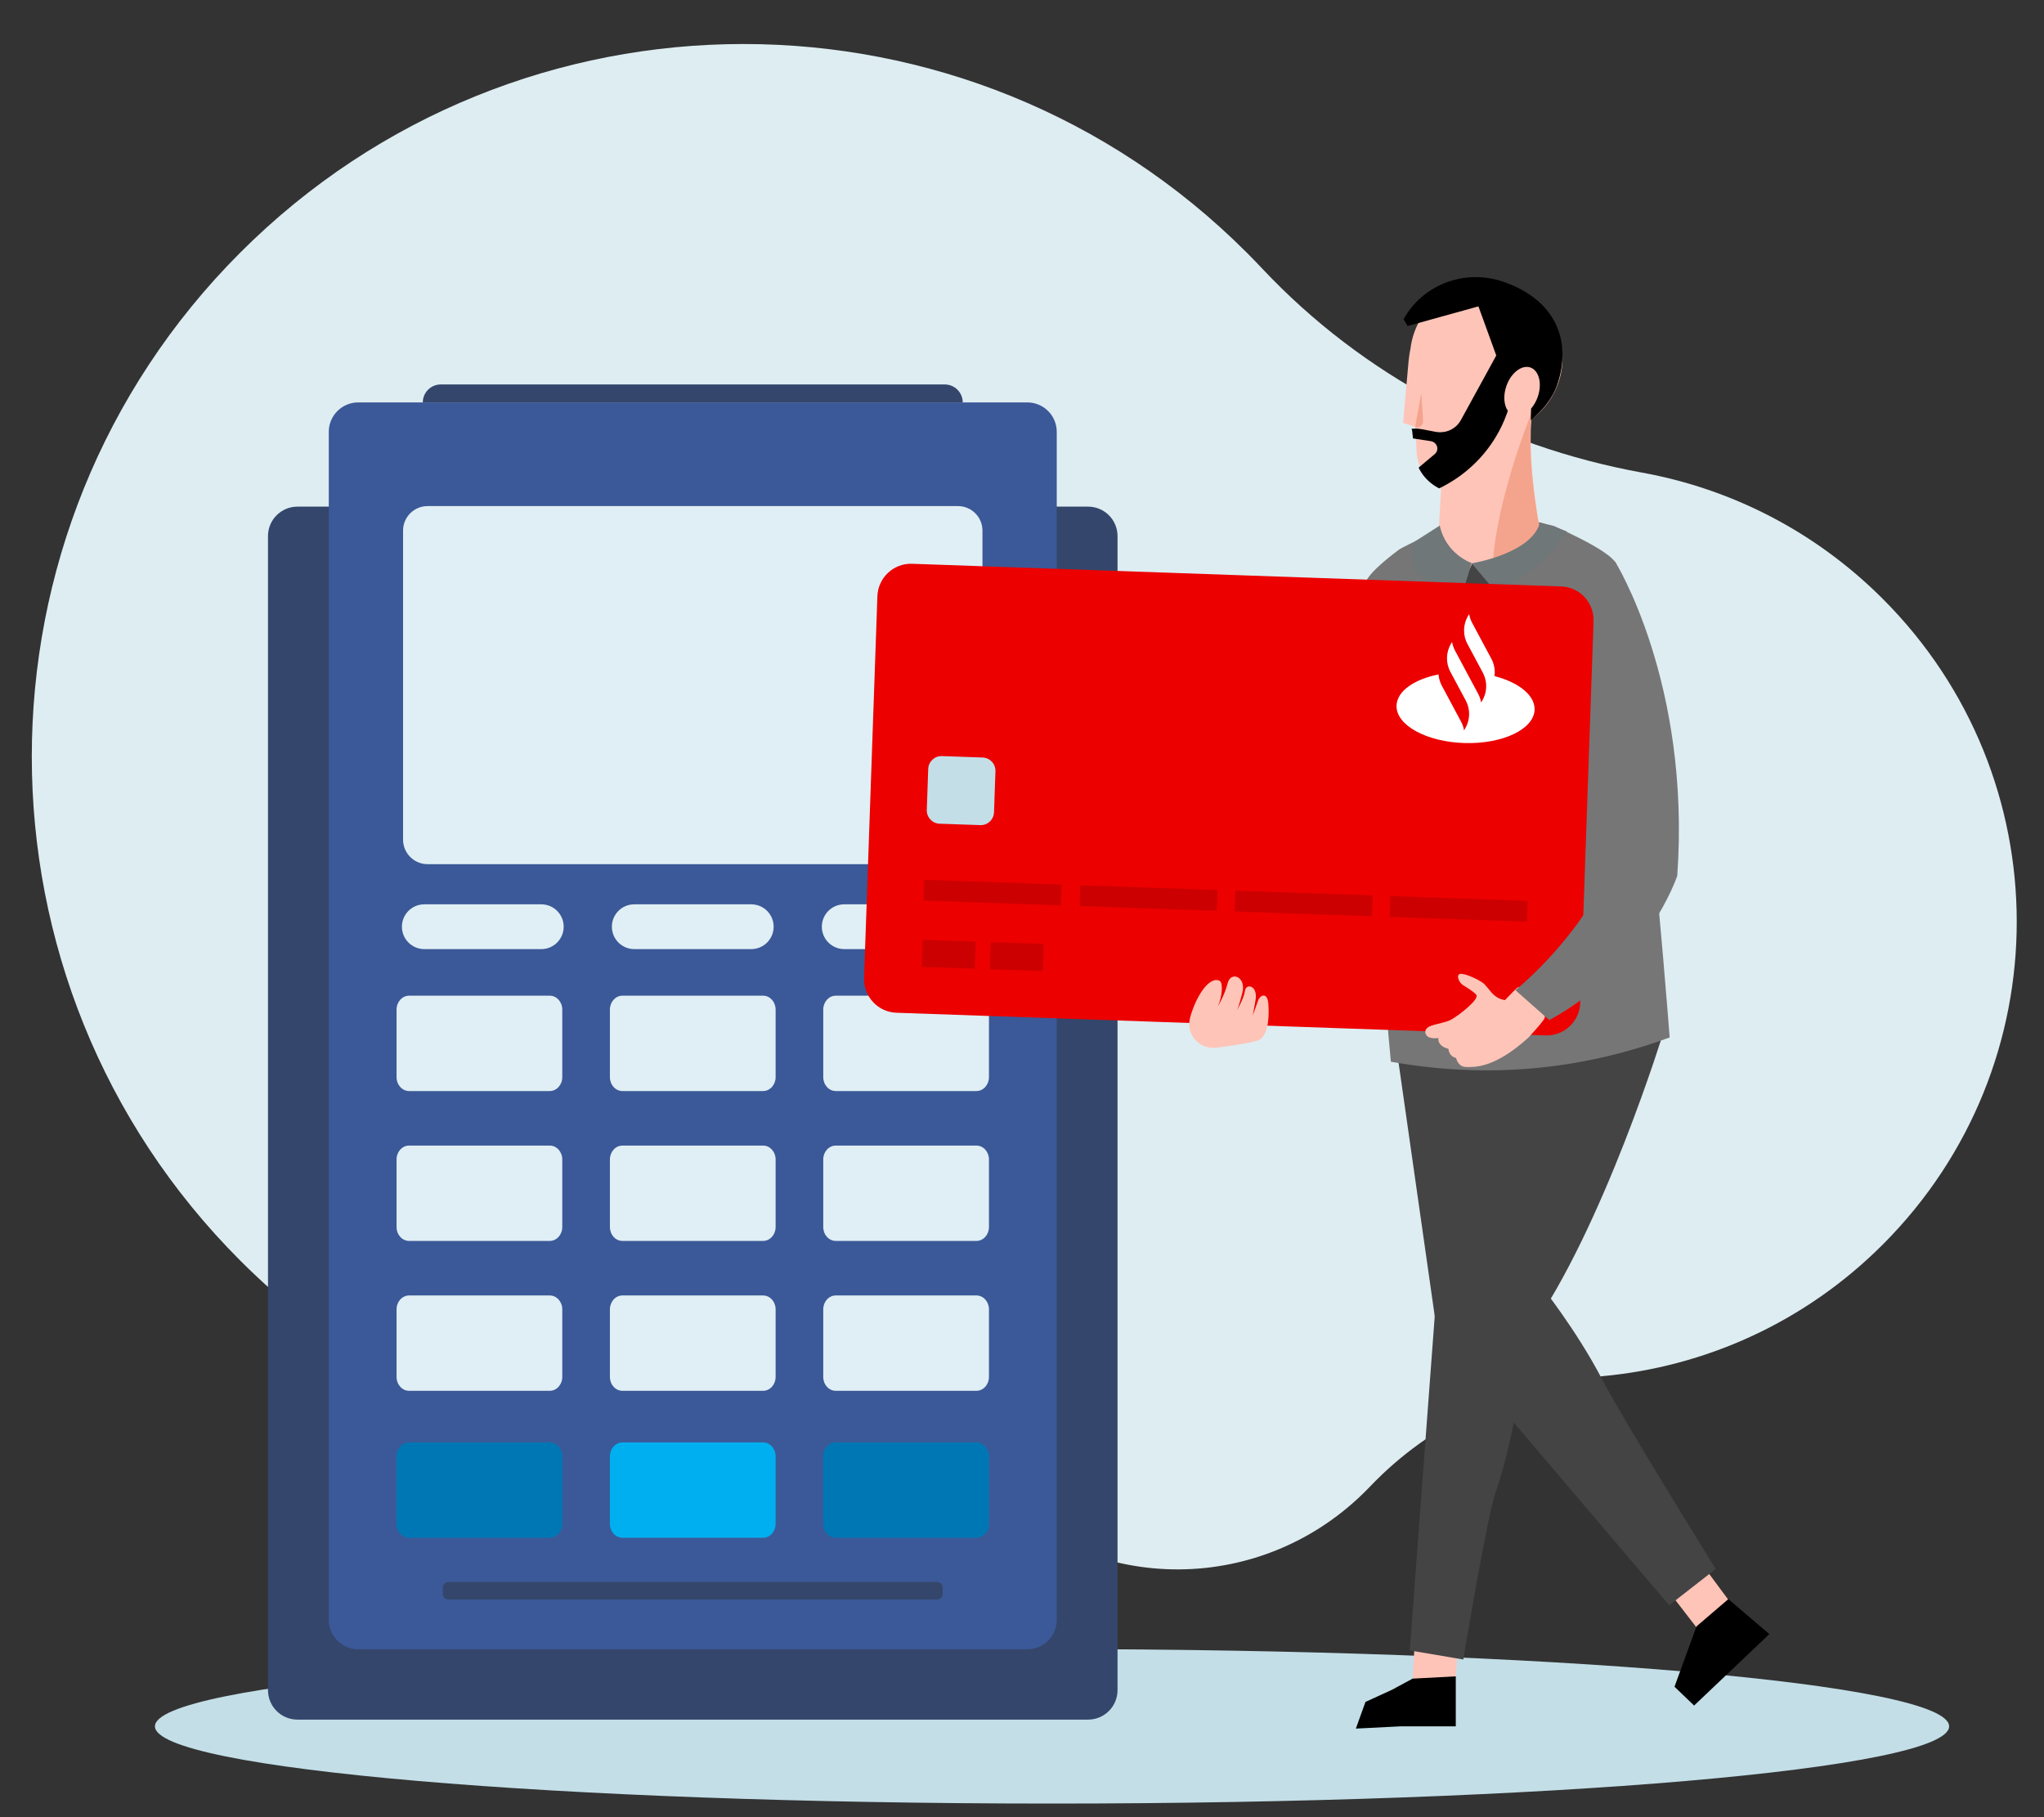 <?xml version="1.0" encoding="UTF-8"?>
<svg width="450px" height="400px" viewBox="0 0 450 400" version="1.1" xmlns="http://www.w3.org/2000/svg" xmlns:xlink="http://www.w3.org/1999/xlink">
    <rect x="0" y="0" width="450" height="400" fill="#333333" stroke="none"/>
    <!-- Generator: Sketch 58 (84663) - https://sketch.com -->
    <title>pagamentos-serviços-empresas</title>
    <desc>Created with Sketch.</desc>
    <g id="pagamentos-serviços-empresas" stroke="none" stroke-width="1" fill="none" fill-rule="evenodd">
        <path d="M173.116,296.028 C150.862,272.358 121.38,256.909 89.429,251.102 C70.035,247.578 51.479,238.315 36.484,223.313 C-2.79,184.019 -2.834,120.653 36.387,81.306 C53.689,63.949 75.75,54.25 98.372,52.206 C117.739,50.456 135.936,42 149.372,27.932 C149.545,27.75 149.72,27.571 149.894,27.392 C172.816,3.99 209.896,3.759 233.095,26.882 C233.228,27.014 233.36,27.148 233.491,27.281 C239.688,33.575 248.633,36.324 257.301,34.64 C306.716,25.037 359.86,39.386 398.133,77.691 C459.289,138.896 459.289,238.311 398.133,299.517 C336.929,360.771 237.7,360.771 176.497,299.516 C175.348,298.367 174.221,297.204 173.116,296.028 Z" id="Primary-color" fill="#DEEDF2" transform="translate(225.5, 177.573) scale(-1, -1) translate(-225.5, -177.573) "></path>
        <g id="Group-2" transform="translate(33.661, 362.978)" fill="#C3DEE7">
            <path d="M197.952,34.024 C88.876,34.024 0.452,26.413 0.452,17.024 C0.452,7.635 88.876,0.024 197.952,0.024 C307.029,0.024 395.452,7.635 395.452,17.024 C395.452,26.413 307.029,34.024 197.952,34.024 Z" id="Fill-1"></path>
        </g>
        <path d="M239.548,378.523 L65.485,378.523 C61.904,378.523 59,375.62 59,372.039 L59,118.005 C59,114.424 61.904,111.521 65.485,111.521 L239.548,111.521 C243.129,111.521 246.032,114.424 246.032,118.005 L246.032,372.039 C246.032,375.62 243.129,378.523 239.548,378.523" id="Fill-57" fill="#34466B"></path>
        <path d="M226.166,363.041 L78.866,363.041 C75.285,363.041 72.382,360.139 72.382,356.557 L72.382,95.063 C72.382,91.482 75.285,88.579 78.866,88.579 L226.166,88.579 C229.747,88.579 232.651,91.482 232.651,95.063 L232.651,356.558 C232.651,360.139 229.747,363.041 226.166,363.041" id="Fill-58" fill="#3B5998"></path>
        <path d="M93.084,88.579 L211.949,88.579 C211.949,86.396 210.18,84.627 207.997,84.627 L97.035,84.627 C94.853,84.627 93.084,86.396 93.084,88.579" id="Fill-59" fill="#34466B"></path>
        <path d="M206.322,352.081 L98.711,352.081 C98.037,352.081 97.492,351.537 97.492,350.863 L97.492,349.453 C97.492,348.779 98.037,348.233 98.711,348.233 L206.322,348.233 C206.995,348.233 207.541,348.779 207.541,349.453 L207.541,350.863 C207.541,351.537 206.995,352.081 206.322,352.081" id="Fill-60" fill="#34466B"></path>
        <path d="M216.295,116.794 L216.295,184.821 C216.295,187.802 213.878,190.219 210.897,190.219 L94.136,190.219 C93.546,190.219 92.98,190.126 92.448,189.951 C90.292,189.241 88.738,187.211 88.738,184.821 L88.738,116.794 C88.738,113.817 91.155,111.4 94.136,111.4 L210.897,111.4 C213.878,111.4 216.295,113.817 216.295,116.794" id="Fill-61" fill="#E0EFF5"></path>
        <path d="M119.17,208.918 L93.413,208.918 C90.691,208.918 88.484,206.711 88.484,203.99 C88.484,201.267 90.691,199.061 93.413,199.061 L119.17,199.061 C121.892,199.061 124.099,201.267 124.099,203.99 C124.099,206.711 121.892,208.918 119.17,208.918" id="Fill-65" fill="#E0EFF5"></path>
        <path d="M165.395,208.918 L139.638,208.918 C136.916,208.918 134.709,206.711 134.709,203.99 C134.709,201.267 136.916,199.061 139.638,199.061 L165.395,199.061 C168.117,199.061 170.324,201.267 170.324,203.99 C170.324,206.711 168.117,208.918 165.395,208.918" id="Fill-66" fill="#E0EFF5"></path>
        <path d="M211.619,208.918 L185.863,208.918 C183.14,208.918 180.934,206.711 180.934,203.99 C180.934,201.267 183.14,199.061 185.863,199.061 L211.619,199.061 C214.342,199.061 216.549,201.267 216.549,203.99 C216.549,206.711 214.342,208.918 211.619,208.918" id="Fill-67" fill="#E0EFF5"></path>
        <path d="M121.025,240.162 L90.071,240.162 C88.544,240.162 87.307,238.792 87.307,237.105 L87.307,222.227 C87.307,220.539 88.544,219.17 90.071,219.17 L121.025,219.17 C122.551,219.17 123.789,220.539 123.789,222.227 L123.789,237.105 C123.789,238.792 122.551,240.162 121.025,240.162" id="Fill-68" fill="#E0EFF5"></path>
        <path d="M167.993,240.162 L137.04,240.162 C135.513,240.162 134.275,238.792 134.275,237.105 L134.275,222.227 C134.275,220.539 135.513,219.17 137.04,219.17 L167.993,219.17 C169.52,219.17 170.758,220.539 170.758,222.227 L170.758,237.105 C170.758,238.792 169.52,240.162 167.993,240.162" id="Fill-69" fill="#E0EFF5"></path>
        <path d="M214.961,240.162 L184.008,240.162 C182.481,240.162 181.243,238.792 181.243,237.105 L181.243,222.227 C181.243,220.539 182.481,219.17 184.008,219.17 L214.961,219.17 C216.488,219.17 217.726,220.539 217.726,222.227 L217.726,237.105 C217.726,238.792 216.488,240.162 214.961,240.162" id="Fill-70" fill="#E0EFF5"></path>
        <path d="M121.025,273.154 L90.071,273.154 C88.544,273.154 87.307,271.787 87.307,270.098 L87.307,255.219 C87.307,253.532 88.544,252.164 90.071,252.164 L121.025,252.164 C122.551,252.164 123.789,253.532 123.789,255.219 L123.789,270.098 C123.789,271.787 122.551,273.154 121.025,273.154" id="Fill-71" fill="#E0EFF5"></path>
        <path d="M167.993,273.154 L137.04,273.154 C135.513,273.154 134.275,271.787 134.275,270.098 L134.275,255.219 C134.275,253.532 135.513,252.164 137.04,252.164 L167.993,252.164 C169.52,252.164 170.758,253.532 170.758,255.219 L170.758,270.098 C170.758,271.787 169.52,273.154 167.993,273.154" id="Fill-72" fill="#E0EFF5"></path>
        <path d="M214.961,273.154 L184.008,273.154 C182.481,273.154 181.243,271.787 181.243,270.098 L181.243,255.219 C181.243,253.532 182.481,252.164 184.008,252.164 L214.961,252.164 C216.488,252.164 217.726,253.532 217.726,255.219 L217.726,270.098 C217.726,271.787 216.488,273.154 214.961,273.154" id="Fill-73" fill="#E0EFF5"></path>
        <path d="M121.025,306.147 L90.071,306.147 C88.544,306.147 87.307,304.779 87.307,303.091 L87.307,288.212 C87.307,286.525 88.544,285.157 90.071,285.157 L121.025,285.157 C122.551,285.157 123.789,286.525 123.789,288.212 L123.789,303.091 C123.789,304.779 122.551,306.147 121.025,306.147" id="Fill-74" fill="#E0EFF5"></path>
        <path d="M167.993,306.147 L137.04,306.147 C135.513,306.147 134.275,304.779 134.275,303.091 L134.275,288.212 C134.275,286.525 135.513,285.157 137.04,285.157 L167.993,285.157 C169.52,285.157 170.758,286.525 170.758,288.212 L170.758,303.091 C170.758,304.779 169.52,306.147 167.993,306.147" id="Fill-75" fill="#E0EFF5"></path>
        <path d="M214.961,306.147 L184.008,306.147 C182.481,306.147 181.243,304.779 181.243,303.091 L181.243,288.212 C181.243,286.525 182.481,285.157 184.008,285.157 L214.961,285.157 C216.488,285.157 217.726,286.525 217.726,288.212 L217.726,303.091 C217.726,304.779 216.488,306.147 214.961,306.147" id="Fill-76" fill="#E0EFF5"></path>
        <path d="M121.025,338.494 L90.071,338.494 C88.544,338.494 87.307,337.125 87.307,335.438 L87.307,320.559 C87.307,318.872 88.544,317.503 90.071,317.503 L121.025,317.503 C122.551,317.503 123.789,318.872 123.789,320.559 L123.789,335.438 C123.789,337.125 122.551,338.494 121.025,338.494" id="Fill-77" fill="#0077B5"></path>
        <path d="M167.993,338.494 L137.04,338.494 C135.513,338.494 134.275,337.125 134.275,335.438 L134.275,320.559 C134.275,318.872 135.513,317.503 137.04,317.503 L167.993,317.503 C169.52,317.503 170.758,318.872 170.758,320.559 L170.758,335.438 C170.758,337.125 169.52,338.494 167.993,338.494" id="Fill-78" fill="#00AFF0"></path>
        <path d="M214.961,338.494 L184.008,338.494 C182.481,338.494 181.243,337.125 181.243,335.438 L181.243,320.559 C181.243,318.872 182.481,317.503 184.008,317.503 L214.961,317.503 C216.488,317.503 217.726,318.872 217.726,320.559 L217.726,335.438 C217.726,337.125 216.488,338.494 214.961,338.494" id="Fill-79" fill="#0077B5"></path>
        <path d="M374.737,344.359 L381.346,353.274 C381.346,353.274 380.012,357.161 374.901,360.062 L366.986,349.798 L374.737,344.359" id="Fill-80" fill="#FFC4B8"></path>
        <path d="M334.428,224.453 L339.238,282.98 C339.238,282.98 347.078,292.774 352.715,303.622 C357.446,312.729 377.728,345.362 377.728,345.362 L367.484,353.355 L316.378,293.281 L306.376,223.213 L334.428,224.453" id="Fill-85" fill="#444444"></path>
        <path d="M321.182,359.244 L320.38,370.592 C320.38,370.592 316.777,372.861 310.906,371.939 L311.596,358.678 L321.182,359.244" id="Fill-86" fill="#FFC4B8"></path>
        <path d="M366.331,226.871 C366.331,226.871 353.066,270.21 336.572,293.376 C336.572,293.376 333.662,316.219 329.318,328.321 C327.409,333.614 322.157,365.289 322.157,365.289 L320.202,364.961 L319.043,364.759 L310.366,363.302 L316.013,287.756 L336.556,228.468 L361.353,227.132 L362.671,227.069 L366.331,226.871" id="Fill-91" fill="#444444"></path>
        <path d="M300.802,127.81 L287.528,154.023 L301.563,152.804 C301.563,152.804 302.901,136.938 300.802,127.81" id="Fill-93" fill="#C7C7C7"></path>
        <path d="M367.589,228.368 C360.599,230.928 353.549,232.808 346.439,234.008 C346.109,234.058 345.789,234.118 345.469,234.168 C345.299,234.198 345.119,234.218 344.949,234.248 C344.569,234.308 344.179,234.368 343.809,234.418 C343.379,234.478 342.959,234.538 342.529,234.598 C337.679,235.248 332.799,235.578 327.889,235.608 C326.889,235.608 325.909,235.598 324.909,235.578 L324.719,235.578 C324.469,235.568 324.219,235.568 323.959,235.558 C323.809,235.548 323.659,235.548 323.509,235.538 C317.779,235.358 312.009,234.738 306.209,233.708 C306.079,232.428 305.909,230.528 305.699,228.138 C305.659,227.688 305.619,227.228 305.589,226.748 C305.289,223.328 304.939,219.058 304.559,214.238 C304.529,213.828 304.499,213.408 304.459,212.988 C304.209,209.778 303.939,206.348 303.679,202.758 C303.649,202.338 303.609,201.928 303.579,201.508 C303.309,197.828 303.029,194.008 302.759,190.128 C302.589,187.758 302.429,185.368 302.269,182.978 C302.109,180.548 301.949,178.118 301.799,175.708 C301.769,175.178 301.729,174.658 301.699,174.128 C300.279,151.298 299.419,130.278 300.799,127.808 C301.759,126.098 304.119,123.978 306.919,121.808 C307.269,121.538 307.609,121.278 307.969,121.008 C309.169,120.108 319.179,115.708 320.429,114.818 L331.269,113.108 L342.149,115.788 C342.619,116.008 343.089,116.218 343.559,116.448 C347.619,118.338 351.629,120.348 354.009,122.188 C354.349,122.448 354.659,122.708 354.929,122.968 C355.149,123.178 355.339,123.378 355.499,123.578 C355.639,123.758 355.799,124.068 355.959,124.508 C357.699,129.188 360.029,147.968 362.159,168.448 C362.209,168.938 362.249,169.428 362.309,169.918 C362.359,170.408 362.409,170.898 362.459,171.388 C362.509,171.888 362.559,172.378 362.609,172.868 C362.669,173.518 362.739,174.168 362.809,174.828 C362.849,175.268 362.899,175.728 362.939,176.168 C362.959,176.398 362.979,176.618 363.009,176.838 C363.029,176.998 363.039,177.168 363.059,177.328 C363.149,178.278 363.239,179.228 363.329,180.178 C363.419,180.998 363.499,181.808 363.579,182.628 C364.349,190.678 365.069,198.548 365.679,205.498 C365.859,207.468 366.029,209.358 366.179,211.158 C366.209,211.568 366.249,211.988 366.279,212.388 C366.909,219.798 367.379,225.548 367.589,228.368 C372.249,226.661 372.249,226.661 367.589,228.368 Z" id="Fill-94" fill="#767676"></path>
        <g id="g.-illustration/Characters/Body-parts/Head/Male/Model-B-02" transform="translate(326.5, 91.5) scale(-1, 1) translate(-326.5, -91.5) translate(289, 54)">
            <g id="g.-illustration/Characters/Body-parts/Head/Male/Model-B-00">
                <path d="M26.867,38.347 C22.704,35.288 20,30.357 20,24.8 C20,15.528 27.528,8 36.8,8 C45.361,8 52.436,14.418 53.47,22.701 C53.651,23.564 53.782,24.436 53.873,25.309 L53.873,25.31 L53.876,25.329 L53.876,25.336 C53.903,25.597 53.926,25.858 53.946,26.119 L55.103,39.082 L52.469,39.964 L52.442,39.97 L52.442,39.97 C52.376,40.196 52.34,40.318 52.34,40.318 L52.269,42.072 L52.139,45.349 C52.095,46.434 51.868,47.497 51.473,48.496 C51.197,49.202 50.832,49.877 50.387,50.504 C49.863,51.24 49.238,51.9 48.54,52.457 C48.177,52.75 47.79,53.011 47.387,53.243 C47.173,53.367 46.96,53.48 46.738,53.587 L46.737,53.587 L47.868,74.064 C47.868,74.064 41.891,75.865 35.345,74.436 C31.388,73.58 27.22,71.534 24.04,67.205 C24.04,67.205 27.804,50.893 26.867,38.347 Z" id="Skin-tone" fill="#FFC4B8"></path>
                <path d="M35.407,74.194 C31.451,73.337 27.283,71.292 24.103,66.963 C24.103,66.963 28.174,49.484 26.794,36.781 C26.794,36.781 36.054,59.357 35.407,74.194 Z M52.467,40.037 C51.545,40.307 50.637,39.583 50.697,38.625 L51.085,32.45 L52.467,40.037 Z" id="Shadows" fill="#F4A48D"></path>
            </g>
            <g id="g.-illustration/Characters/Body-parts/Hair/Male/Model-B-02" fill="#000000">
                <path d="M31.152,28.71 C29.989,27.202 28.421,26.432 27.08,26.891 C25.172,27.544 24.442,30.437 25.451,33.348 C25.802,34.362 26.319,35.245 26.923,35.938 C26.963,36.808 26.977,37.663 26.971,38.502 C24.575,36.515 22.271,33.886 21.188,30.759 C17.809,21.01 21.6,11.931 33.05,8.013 C41.645,5.072 50.898,8.744 55,16.299 L54.075,17.766 L54.071,17.753 L53.924,17.713 L38.514,13.44 L34.588,24.248 L36.022,26.87 L42.386,38.481 C42.828,39.294 43.48,39.955 44.257,40.412 C44.847,40.762 45.506,40.999 46.205,41.096 L46.21,41.094 C46.431,41.124 46.655,41.143 46.882,41.146 C47.245,41.152 47.605,41.119 47.958,41.053 L50.873,40.493 C51.148,40.439 51.429,40.403 51.709,40.377 C52.22,40.333 52.732,40.339 53.24,40.391 C53.25,40.393 53.26,40.389 53.267,40.397 L53.238,40.402 C53.156,40.625 53.111,40.747 53.111,40.747 L52.922,42.508 L48.982,43.113 C48.879,43.129 48.783,43.151 48.687,43.184 C48.184,43.356 47.787,43.758 47.631,44.273 C47.446,44.884 47.642,45.54 48.13,45.95 L51.336,48.644 L51.679,48.934 C51.348,49.629 50.927,50.29 50.427,50.899 C49.839,51.612 49.15,52.244 48.394,52.769 C48,53.044 47.584,53.287 47.152,53.5 L46.972,53.411 C46.798,53.325 46.618,53.236 46.447,53.144 C41.553,50.626 37.524,46.853 34.745,42.27 C33.739,40.616 32.897,38.856 32.242,37.011 C32.171,36.82 32.104,36.627 32.04,36.428 L32.039,36.426 C32.914,35.18 33.093,33.086 32.364,30.983 L32.338,30.908 L32.329,30.883 L32.311,30.833 L32.3,30.804 L32.283,30.758 L32.272,30.728 L32.254,30.682 L32.243,30.655 L32.221,30.6 L32.214,30.581 L32.185,30.511 L32.174,30.485 L32.155,30.439 L32.142,30.409 L32.124,30.368 L32.111,30.336 L32.092,30.296 L32.079,30.265 L32.059,30.221 L32.047,30.195 L32.016,30.129 L32.003,30.102 L31.983,30.06 L31.968,30.029 L31.949,29.992 L31.934,29.96 L31.915,29.923 L31.899,29.892 L31.879,29.854 L31.865,29.825 L31.831,29.762 L31.818,29.738 L31.795,29.697 L31.779,29.667 L31.759,29.631 L31.742,29.601 L31.722,29.566 L31.705,29.536 L31.684,29.501 L31.668,29.472 L31.641,29.428 L31.631,29.411 L31.62,29.393 L31.594,29.35 L31.577,29.322 L31.555,29.288 L31.537,29.259 L31.516,29.226 L31.498,29.198 L31.475,29.164 L31.458,29.137 L31.431,29.098 L31.418,29.077 L31.379,29.021 L31.363,28.997 L31.338,28.962 L31.32,28.936 L31.296,28.903 L31.278,28.878 L31.254,28.845 L31.236,28.821 L31.208,28.783 L31.194,28.764 L31.152,28.71 Z" id="Hair-color"></path>
            </g>
        </g>
        <polygon id="Fill-99" fill="#EC0000" points="329.631 215.71 335.826 200.23 328.413 135.625 328.132 133.192 325.184 133.035 322.82 199.61"></polygon>
        <polyline id="Fill-101" fill="#444444" points="330.517 131.116 325.294 137.2 321 130.621 324.148 124 330.517 131.116"></polyline>
        <path d="M342.256,116.027 C343.139,116.309 344.001,116.608 344.824,116.939 C346.474,117.604 346.533,117.624 345,117 C342.919,119.995 340.919,122.328 339,124 C337.081,125.672 333.914,127.838 329.5,130.5 L324,124 C324,124 337.214,121.91 339.05,115 L342.256,116.027 Z" id="Fill-102" fill="#6F7779"></path>
        <path d="M311,119.5 C310.444,122.611 310.944,124.944 312.5,126.5 C314.056,128.056 317.223,129.389 322,130.5 L324,123.946 C324,123.946 318.329,122.044 316.978,115.689 C316.978,115.689 314.985,116.959 311,119.5 Z" id="Fill-103" fill="#6F7779"></path>
        <polyline id="Fill-141" fill="#6AA5CD" points="305.821 141.256 300.143 140.84 305.822 141.256"></polyline>
        <polyline id="Fill-149" fill="#6AA5CD" points="349.701 144.466 334.043 143.32 349.701 144.466"></polyline>
        <path d="M266.264,220.306 L264.665,222.164 C264.665,222.164 260.081,221.831 259.65,219.91 C259.492,219.206 259.658,218.441 260.226,218.119 L266.264,220.306" id="Fill-156" fill="#E57563"></path>
        <g id="Objects/Banking/Card-04" transform="translate(270.536, 175.948) rotate(2) translate(-270.536, -175.948) translate(191.036, 125.948)">
            <g id="Group" transform="translate(79.466, 50.053) rotate(-90) translate(-79.466, -50.053) translate(29.966, -28.947)">
                <path d="M121,128.475 L-22.015,128.475 C-26.089,128.475 -29.391,125.155 -29.391,121.059 L-29.391,37.003 C-29.391,32.908 -26.089,29.589 -22.015,29.589 L121,29.589 C125.074,29.589 128.376,32.908 128.376,37.003 L128.376,121.059 C128.376,125.155 125.074,128.475 121,128.475" id="Primary-color" fill="#EC0000" transform="translate(49.493, 79.032) rotate(90) translate(-49.493, -79.032) "></path>
                <path d="M53.901,12.617 L44.926,12.617 C43.315,12.617 42.009,13.93 42.009,15.55 L42.009,24.575 C42.009,26.195 43.315,27.509 44.926,27.509 L53.901,27.509 C55.512,27.509 56.818,26.195 56.818,24.575 L56.818,15.55 C56.818,13.93 55.512,12.617 53.901,12.617" id="Chip" fill="#C3DEE7" transform="translate(49.413, 20.063) rotate(90) translate(-49.413, -20.063) "></path>
                <path d="M29.504,115.335 L29.504,145.546 L24.937,145.546 L24.937,115.335 L29.504,115.335 Z M29.504,81.175 L29.504,111.386 L24.937,111.386 L24.937,81.175 L29.504,81.175 Z M29.504,47.015 L29.504,77.226 L24.937,77.226 L24.937,47.015 L29.504,47.015 Z M29.504,12.658 L29.504,42.869 L24.937,42.869 L24.937,12.658 L29.504,12.658 Z M16.3,27.764 L16.3,39.413 L10.343,39.413 L10.343,27.764 L16.3,27.764 Z M16.3,12.757 L16.3,24.407 L10.343,24.407 L10.343,12.757 L16.3,12.757 Z" id="Card-information" fill="#CC0000"></path>
                <path d="M84.062,129.651 C84.193,128.356 83.921,127.03 83.246,125.87 L82.343,124.316 L78.73,118.099 C78.386,117.506 78.147,116.87 78.013,116.218 L77.827,116.545 C76.732,118.48 76.745,120.858 77.862,122.781 L77.863,122.782 L81.611,129.232 C81.609,129.232 81.606,129.232 81.603,129.232 C82.592,131.112 82.563,133.377 81.511,135.236 L81.326,135.563 C81.191,134.91 80.952,134.275 80.608,133.682 L80.946,134.265 L77.898,129.019 L75.107,124.216 L75.189,124.356 C74.844,123.764 74.605,123.128 74.47,122.475 L74.285,122.802 C73.19,124.738 73.203,127.115 74.32,129.039 L74.321,129.04 L74.438,129.242 L77.03,133.702 L77.031,133.703 L77.934,135.256 C79.051,137.18 79.065,139.557 77.969,141.493 L77.784,141.821 C77.649,141.168 77.41,140.532 77.066,139.939 L77.405,140.522 L72.55,132.168 L72.549,132.167 C72.106,131.404 71.837,130.571 71.742,129.721 C66.421,130.964 62.72,133.721 62.738,136.903 C62.763,141.209 69.59,144.66 77.987,144.612 C86.384,144.564 93.171,141.034 93.146,136.728 C93.128,133.547 89.396,130.832 84.062,129.651" id="Flame" fill="#FFFFFF" transform="translate(77.942, 130.415) rotate(90) translate(-77.942, -130.415) "></path>
            </g>
        </g>
        <path d="M267.897,230.612 C265.646,230.898 263.397,229.799 262.375,227.774 C261.833,226.697 261.598,225.319 262.114,223.604 C263.663,218.459 266.539,214.84 268.527,215.911 C269.273,216.313 269.125,219.353 268.108,221.55 C268.108,221.55 269.572,219.174 270.28,216.424 C270.988,213.673 274.392,215.006 273.525,218.472 C272.658,221.938 272.28,222.442 272.28,222.442 C272.28,222.442 273.865,219.813 274.085,218.1 C274.305,216.387 276.996,216.862 276.406,220.204 C276.133,221.752 275.808,223.528 275.808,223.528 C275.808,223.528 276.587,221.323 277.001,220.18 C277.416,219.039 278.991,218.326 279.22,220.831 C279.4,222.801 279.517,228.161 276.865,229.041 C275.061,229.641 270.577,230.271 267.897,230.612" id="Fill-157" fill="#FFC4B8"></path>
        <path d="M313.8,227.182 C313.684,225.39 317.574,225.5 319.483,224.442 C321.389,223.379 325.834,219.853 324.994,218.946 C324.155,218.039 322.872,217.369 322.019,216.797 C321.165,216.229 320.526,214.57 321.459,214.376 C322.396,214.187 325.395,215.523 326.621,216.47 C327.056,216.811 327.862,217.922 328.388,218.504 C329.214,219.425 330.231,220.019 331.345,220.136 C332.374,219.073 333.486,217.871 334.204,217.295 C335.798,217.392 341.215,221.171 339.967,224.313 C338.577,226.222 336.478,228.405 336.478,228.405 C328.965,235.232 324.554,234.897 322.74,234.86 C320.924,234.823 320.57,232.88 320.57,232.88 C318.904,232.48 318.892,230.878 318.892,230.878 C316.309,230.225 316.677,228.483 316.677,228.483 C316.677,228.483 313.916,228.974 313.8,227.182" id="Fill-158" fill="#FFC4B8"></path>
        <path d="M341.089,224.548 L333.619,217.948 C333.619,217.948 348.759,206.008 355.699,188.238 C355.749,188.108 355.809,187.968 355.859,187.828 L355.769,187.218 L351.5,133 C351.5,133 348.799,131.708 355.579,123.628 C355.579,123.628 372.269,150.268 369.259,192.778 C369.259,192.778 362.679,212.758 341.089,224.548 Z" id="Fill-159" fill="#767676"></path>
        <polygon id="Fill-74" fill="#000000" points="311 369.5 320.5 369 320.5 380 308.431 380 298.5 380.5 300.618 374.625 306.42 371.974"></polygon>
        <polygon id="Fill-78" fill="#000000" transform="translate(377.482, 363.189) rotate(-35) translate(-377.482, -363.189) " points="377.197 356.654 365.607 364.754 366.767 370.624 389.357 367.236 386.372 355.754"></polygon>
    </g>
</svg>